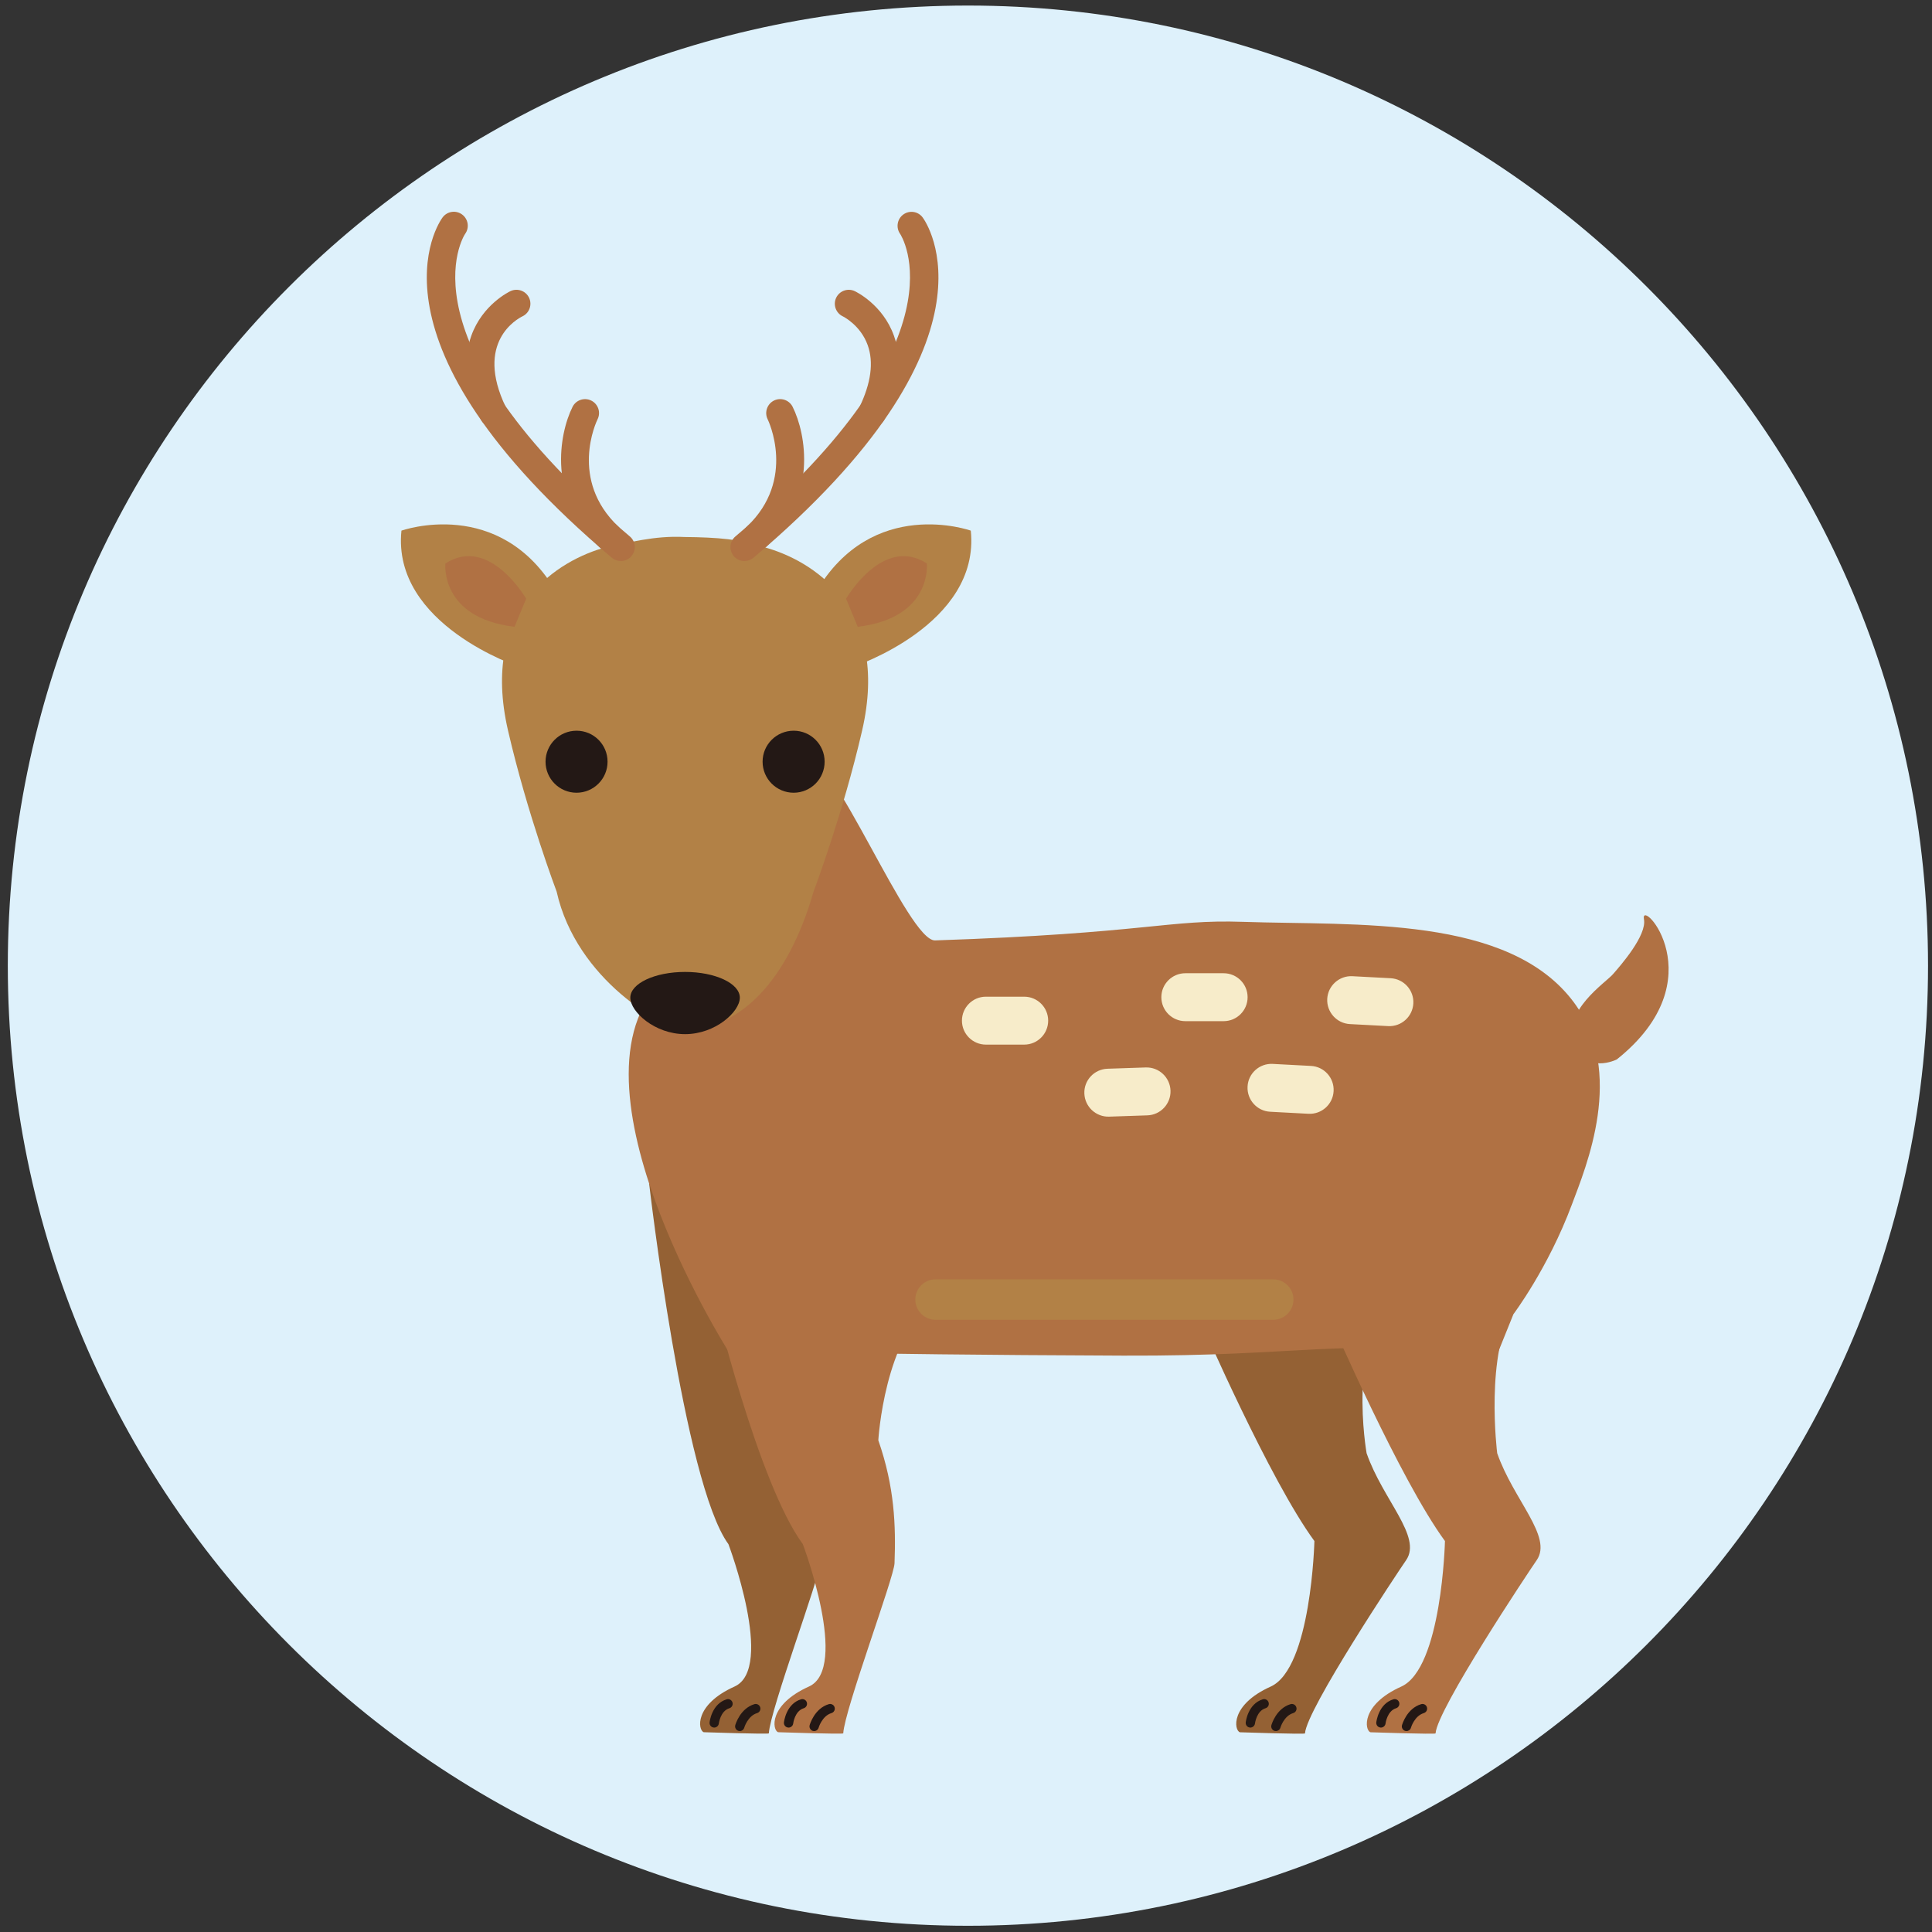 <?xml version="1.0" encoding="utf-8"?>
<!-- Generator: Adobe Illustrator 28.1.0, SVG Export Plug-In . SVG Version: 6.00 Build 0)  -->
<svg version="1.1" id="レイヤー_1" xmlns="http://www.w3.org/2000/svg" xmlns:xlink="http://www.w3.org/1999/xlink" x="0px"
	 y="0px" viewBox="0 0 75.457 75.457" style="enable-background:new 0 0 75.457 75.457;" xml:space="preserve">
<rect x="0" y="0" width="75.457" height="75.457" fill="#333333" stroke="none"/>
<style type="text/css">
	.st0{fill:#DEF1FB;}
	.st1{fill:#946134;}
	.st2{fill:#231815;}
	.st3{fill:#B07143;}
	.st4{fill:#B28146;}
	.st5{fill:#F7ECCA;}
</style>
<path class="st0" d="M75.302,37.715c0,20.71-16.789,37.499-37.498,37.499c-20.71,0-37.499-16.789-37.499-37.499
	c0-20.709,16.789-37.498,37.499-37.498C58.513,0.217,75.302,17.006,75.302,37.715z"/>
<path class="st1" d="M46.925,51.67c0,0,2.663,6.135,4.411,8.518c0,0-0.121,4.968-1.708,5.684c-1.588,0.714-1.431,1.707-1.203,1.784
	c0,0,2.54,0.086,2.543,0.045c0.053-0.93,3.634-6.311,3.95-6.767c0.635-0.917-0.908-2.352-1.544-4.178c0,0-0.804-4.565,1.181-5.994
	L46.925,51.67z"/>
<g>
	<path class="st2" d="M48.833,67.473c-0.007,0-0.014-0.001-0.021-0.002c-0.099-0.011-0.17-0.101-0.158-0.201
		c0.003-0.029,0.086-0.727,0.667-0.901c0.096-0.029,0.198,0.026,0.226,0.122c0.03,0.096-0.024,0.198-0.121,0.227
		c-0.35,0.105-0.41,0.589-0.411,0.594C49.003,67.405,48.924,67.473,48.833,67.473z"/>
	<path class="st2" d="M49.832,67.609c-0.016,0-0.033-0.003-0.05-0.006c-0.095-0.028-0.152-0.127-0.126-0.224
		c0.008-0.027,0.187-0.652,0.748-0.821c0.097-0.027,0.198,0.026,0.226,0.122c0.03,0.096-0.024,0.197-0.121,0.227
		c-0.367,0.11-0.501,0.566-0.501,0.57C49.984,67.557,49.911,67.609,49.832,67.609z"/>
</g>
<path class="st1" d="M25.352,46.217c0,0,1.351,11.711,3.098,14.092c0,0,1.827,4.846,0.239,5.561
	c-1.588,0.714-1.431,1.707-1.203,1.784c0,0,2.54,0.086,2.542,0.045c0.054-0.93,1.985-6.089,2.004-6.643
	c0.054-1.479,0.003-2.978-0.633-4.804c0,0,0.232-4.063,2.217-5.492L25.352,46.217z"/>
<g>
	<path class="st2" d="M27.894,67.473c-0.007,0-0.014-0.001-0.021-0.002c-0.1-0.011-0.171-0.101-0.159-0.201
		c0.003-0.029,0.086-0.727,0.668-0.901c0.095-0.029,0.197,0.026,0.226,0.122c0.029,0.096-0.026,0.198-0.121,0.227
		c-0.35,0.105-0.411,0.589-0.412,0.594C28.064,67.405,27.984,67.473,27.894,67.473z"/>
	<path class="st2" d="M28.892,67.609c-0.016,0-0.032-0.003-0.049-0.007c-0.097-0.027-0.152-0.127-0.126-0.223
		c0.008-0.027,0.187-0.652,0.748-0.821c0.096-0.027,0.197,0.026,0.226,0.122c0.029,0.096-0.025,0.197-0.121,0.227
		c-0.367,0.11-0.502,0.566-0.503,0.571C29.044,67.557,28.972,67.609,28.892,67.609z"/>
</g>
<path class="st3" d="M28.421,52.73c0,0-6.885-10.902-2.278-14.661c0.916-0.746,3.226-8.66,5.195-8.7
	c1.214-0.024,4.131,7.396,5.183,7.36c8.285-0.278,9.094-0.826,12.035-0.725c4.43,0.149,10.382-0.265,12.916,3.148
	c2.032,2.737,0.463,6.438-0.079,7.89c-0.926,2.484-2.284,4.285-2.284,4.285l-0.626,1.552c-6.516-0.593-7.485,0.093-14.613,0.067
	C32.589,52.904,28.421,52.73,28.421,52.73z"/>
<path class="st3" d="M27.894,50.761c0,0,1.714,7.167,3.462,9.548c0,0,1.826,4.846,0.238,5.561c-1.588,0.714-1.431,1.707-1.203,1.784
	c0,0,2.54,0.086,2.543,0.045c0.053-0.93,1.984-6.089,2.003-6.643c0.054-1.479,0.003-2.978-0.633-4.804c0,0,0.232-4.063,2.217-5.492
	H27.894z"/>
<g>
	<path class="st2" d="M30.799,67.473c-0.007,0-0.014-0.001-0.022-0.002c-0.099-0.011-0.17-0.101-0.159-0.201
		c0.004-0.029,0.087-0.727,0.668-0.901c0.095-0.029,0.198,0.026,0.226,0.122c0.029,0.096-0.025,0.198-0.121,0.227
		c-0.35,0.105-0.411,0.589-0.411,0.594C30.969,67.405,30.89,67.473,30.799,67.473z"/>
	<path class="st2" d="M31.798,67.609c-0.017,0-0.033-0.003-0.05-0.006c-0.096-0.028-0.152-0.127-0.126-0.224
		c0.008-0.027,0.186-0.652,0.748-0.821c0.096-0.027,0.199,0.026,0.226,0.122c0.03,0.096-0.024,0.197-0.121,0.227
		c-0.367,0.11-0.502,0.566-0.502,0.57C31.95,67.557,31.877,67.609,31.798,67.609z"/>
</g>
<path class="st3" d="M52.026,51.67c0,0,2.662,6.135,4.409,8.518c0,0-0.119,4.968-1.707,5.684c-1.588,0.714-1.429,1.707-1.204,1.784
	c0,0,2.54,0.086,2.544,0.045c0.053-0.93,3.634-6.311,3.95-6.767c0.635-0.917-0.909-2.352-1.543-4.178c0,0-0.496-3.945,0.698-5.758
	L52.026,51.67z"/>
<g>
	<path class="st2" d="M53.934,67.473c-0.007,0-0.014-0.001-0.022-0.002c-0.099-0.011-0.17-0.101-0.159-0.201
		c0.004-0.029,0.088-0.727,0.668-0.901c0.096-0.029,0.196,0.026,0.226,0.122c0.028,0.096-0.025,0.197-0.121,0.227
		c-0.349,0.105-0.411,0.59-0.411,0.595C54.103,67.405,54.024,67.473,53.934,67.473z"/>
	<path class="st2" d="M54.933,67.609c-0.018,0-0.033-0.003-0.05-0.006c-0.096-0.028-0.153-0.127-0.126-0.224
		c0.008-0.027,0.187-0.652,0.749-0.821c0.096-0.027,0.197,0.026,0.225,0.122c0.029,0.096-0.025,0.197-0.121,0.227
		c-0.368,0.11-0.503,0.566-0.503,0.57C55.085,67.557,55.012,67.609,54.933,67.609z"/>
</g>
<path class="st3" d="M63.146,41.378c0,0-1.218,0.618-1.675-0.637c-0.455-1.255,1.231-2.353,1.526-2.693
	c0.297-0.339,1.329-1.516,1.21-2.144C64.033,34.992,67.082,38.238,63.146,41.378z"/>
<path class="st4" d="M29.829,21.367c-0.842-0.305-1.852-0.382-3.063-0.393h-0.02c-1.208-0.063-2.205,0.232-3.063,0.393
	c-1.855,0.498-4.957,2.345-3.84,7.171c0.753,3.26,1.897,6.284,1.897,6.284c0.777,3.476,4.225,5.38,5.006,5.38
	c0.004,0,0.007,0,0.011,0c0.003,0,0.005,0,0.009,0c2.129,0,4.014-1.904,5.009-5.38c0,0,1.144-3.024,1.895-6.284
	C34.785,23.712,31.686,21.865,29.829,21.367z"/>
<g>
	<path class="st2" d="M23.729,29.749c0,0.669-0.542,1.212-1.212,1.212c-0.668,0-1.21-0.543-1.21-1.212c0-0.668,0.542-1.21,1.21-1.21
		C23.187,28.538,23.729,29.08,23.729,29.749z"/>
	<path class="st2" d="M32.207,29.749c0,0.669-0.542,1.212-1.21,1.212c-0.67,0-1.213-0.543-1.213-1.212
		c0-0.668,0.543-1.21,1.213-1.21C31.665,28.538,32.207,29.08,32.207,29.749z"/>
</g>
<path class="st2" d="M28.895,38.965c0,0.553-0.957,1.425-2.138,1.425c-1.182,0-2.139-0.872-2.139-1.425
	c0-0.555,0.957-1.005,2.139-1.005C27.938,37.96,28.895,38.41,28.895,38.965z"/>
<path class="st4" d="M33.313,26.045c0,0,4.981-1.639,4.603-5.32c0,0-3.852-1.378-6.054,2.409L33.313,26.045z"/>
<path class="st3" d="M33.045,23.385c0,0,1.435-2.493,3.155-1.377c0,0,0.225,2.124-2.7,2.472L33.045,23.385z"/>
<path class="st4" d="M20.283,26.045c0,0-4.982-1.639-4.604-5.32c0,0,3.852-1.378,6.054,2.409L20.283,26.045z"/>
<path class="st3" d="M20.55,23.385c0,0-1.434-2.493-3.155-1.377c0,0-0.224,2.124,2.7,2.472L20.55,23.385z"/>
<g>
	<path class="st3" d="M29.073,21.912c-0.154,0-0.308-0.066-0.416-0.193c-0.194-0.23-0.165-0.574,0.066-0.768
		c9.136-7.726,6.46-11.777,6.433-11.816c-0.172-0.244-0.117-0.583,0.125-0.758c0.242-0.174,0.576-0.124,0.754,0.115
		c0.144,0.193,3.395,4.834-6.608,13.293C29.323,21.87,29.198,21.912,29.073,21.912z"/>
	<path class="st3" d="M34.059,16.678c-0.078,0-0.158-0.017-0.235-0.054c-0.271-0.13-0.386-0.456-0.255-0.727
		c0.451-0.936,0.559-1.749,0.321-2.415c-0.281-0.786-0.963-1.122-0.97-1.125c-0.272-0.127-0.391-0.451-0.264-0.724
		c0.128-0.273,0.453-0.39,0.725-0.263c0.044,0.021,1.098,0.523,1.534,1.746c0.34,0.951,0.217,2.045-0.364,3.254
		C34.457,16.564,34.263,16.678,34.059,16.678z"/>
	<path class="st3" d="M29.543,21.511c-0.146,0-0.29-0.058-0.397-0.171c-0.206-0.219-0.198-0.563,0.022-0.77
		c1.953-1.848,0.827-4.17,0.814-4.194c-0.133-0.269-0.023-0.596,0.245-0.731c0.27-0.134,0.597-0.024,0.731,0.245
		c0.525,1.053,0.984,3.553-1.042,5.472C29.812,21.461,29.677,21.511,29.543,21.511z"/>
</g>
<g>
	<path class="st3" d="M24.247,21.912c-0.124,0-0.249-0.042-0.351-0.128c-10.004-8.458-6.754-13.099-6.61-13.293
		c0.18-0.241,0.521-0.293,0.763-0.113c0.24,0.178,0.292,0.515,0.117,0.757c-0.048,0.069-2.67,4.118,6.433,11.816
		c0.229,0.194,0.26,0.538,0.065,0.768C24.556,21.846,24.402,21.912,24.247,21.912z"/>
	<path class="st3" d="M19.262,16.678c-0.203,0-0.398-0.114-0.491-0.309c-0.582-1.208-0.705-2.303-0.364-3.254
		c0.436-1.223,1.489-1.726,1.533-1.746c0.272-0.126,0.597-0.01,0.725,0.263c0.126,0.272,0.011,0.594-0.26,0.723
		c-0.196,0.096-1.875,1.002-0.652,3.542c0.131,0.271,0.017,0.597-0.254,0.727C19.421,16.66,19.34,16.678,19.262,16.678z"/>
	<path class="st3" d="M23.779,21.511c-0.135,0-0.269-0.05-0.375-0.149c-2.027-1.918-1.567-4.418-1.042-5.472
		c0.135-0.269,0.462-0.378,0.732-0.244c0.269,0.135,0.379,0.461,0.245,0.729c-0.049,0.1-1.121,2.363,0.815,4.195
		c0.218,0.207,0.228,0.551,0.021,0.77C24.068,21.453,23.923,21.511,23.779,21.511z"/>
</g>
<path class="st5" d="M40.938,39.863c0,0.517-0.42,0.936-0.936,0.936h-1.496c-0.516,0-0.936-0.419-0.936-0.936l0,0
	c0-0.517,0.42-0.936,0.936-0.936h1.496C40.518,38.927,40.938,39.346,40.938,39.863L40.938,39.863z"/>
<path class="st5" d="M48.727,38.947c0,0.517-0.419,0.936-0.937,0.936h-1.495c-0.517,0-0.937-0.419-0.937-0.936l0,0
	c0-0.516,0.42-0.936,0.937-0.936h1.495C48.308,38.011,48.727,38.43,48.727,38.947L48.727,38.947z"/>
<path class="st5" d="M55.2,39.19c-0.027,0.516-0.469,0.913-0.984,0.886l-1.492-0.079c-0.517-0.027-0.913-0.469-0.887-0.984l0,0
	c0.027-0.516,0.47-0.913,0.984-0.886l1.492,0.079C54.831,38.233,55.227,38.675,55.2,39.19L55.2,39.19z"/>
<path class="st5" d="M52.086,42.615c-0.026,0.516-0.468,0.912-0.983,0.885l-1.493-0.079c-0.516-0.027-0.912-0.468-0.885-0.984l0,0
	c0.026-0.516,0.468-0.913,0.982-0.885l1.494,0.079C51.717,41.657,52.114,42.099,52.086,42.615L52.086,42.615z"/>
<path class="st5" d="M45.716,42.596c0.017,0.516-0.388,0.949-0.905,0.966l-1.493,0.05c-0.516,0.017-0.949-0.388-0.967-0.905l0,0
	c-0.019-0.516,0.388-0.949,0.905-0.966l1.493-0.05C45.266,41.674,45.699,42.08,45.716,42.596L45.716,42.596z"/>
<path class="st4" d="M50.518,50.756c0,0.437-0.354,0.789-0.789,0.789h-13.19c-0.437,0-0.79-0.353-0.79-0.789l0,0
	c0-0.436,0.354-0.789,0.79-0.789h13.19C50.164,49.967,50.518,50.32,50.518,50.756L50.518,50.756z"/>
</svg>
